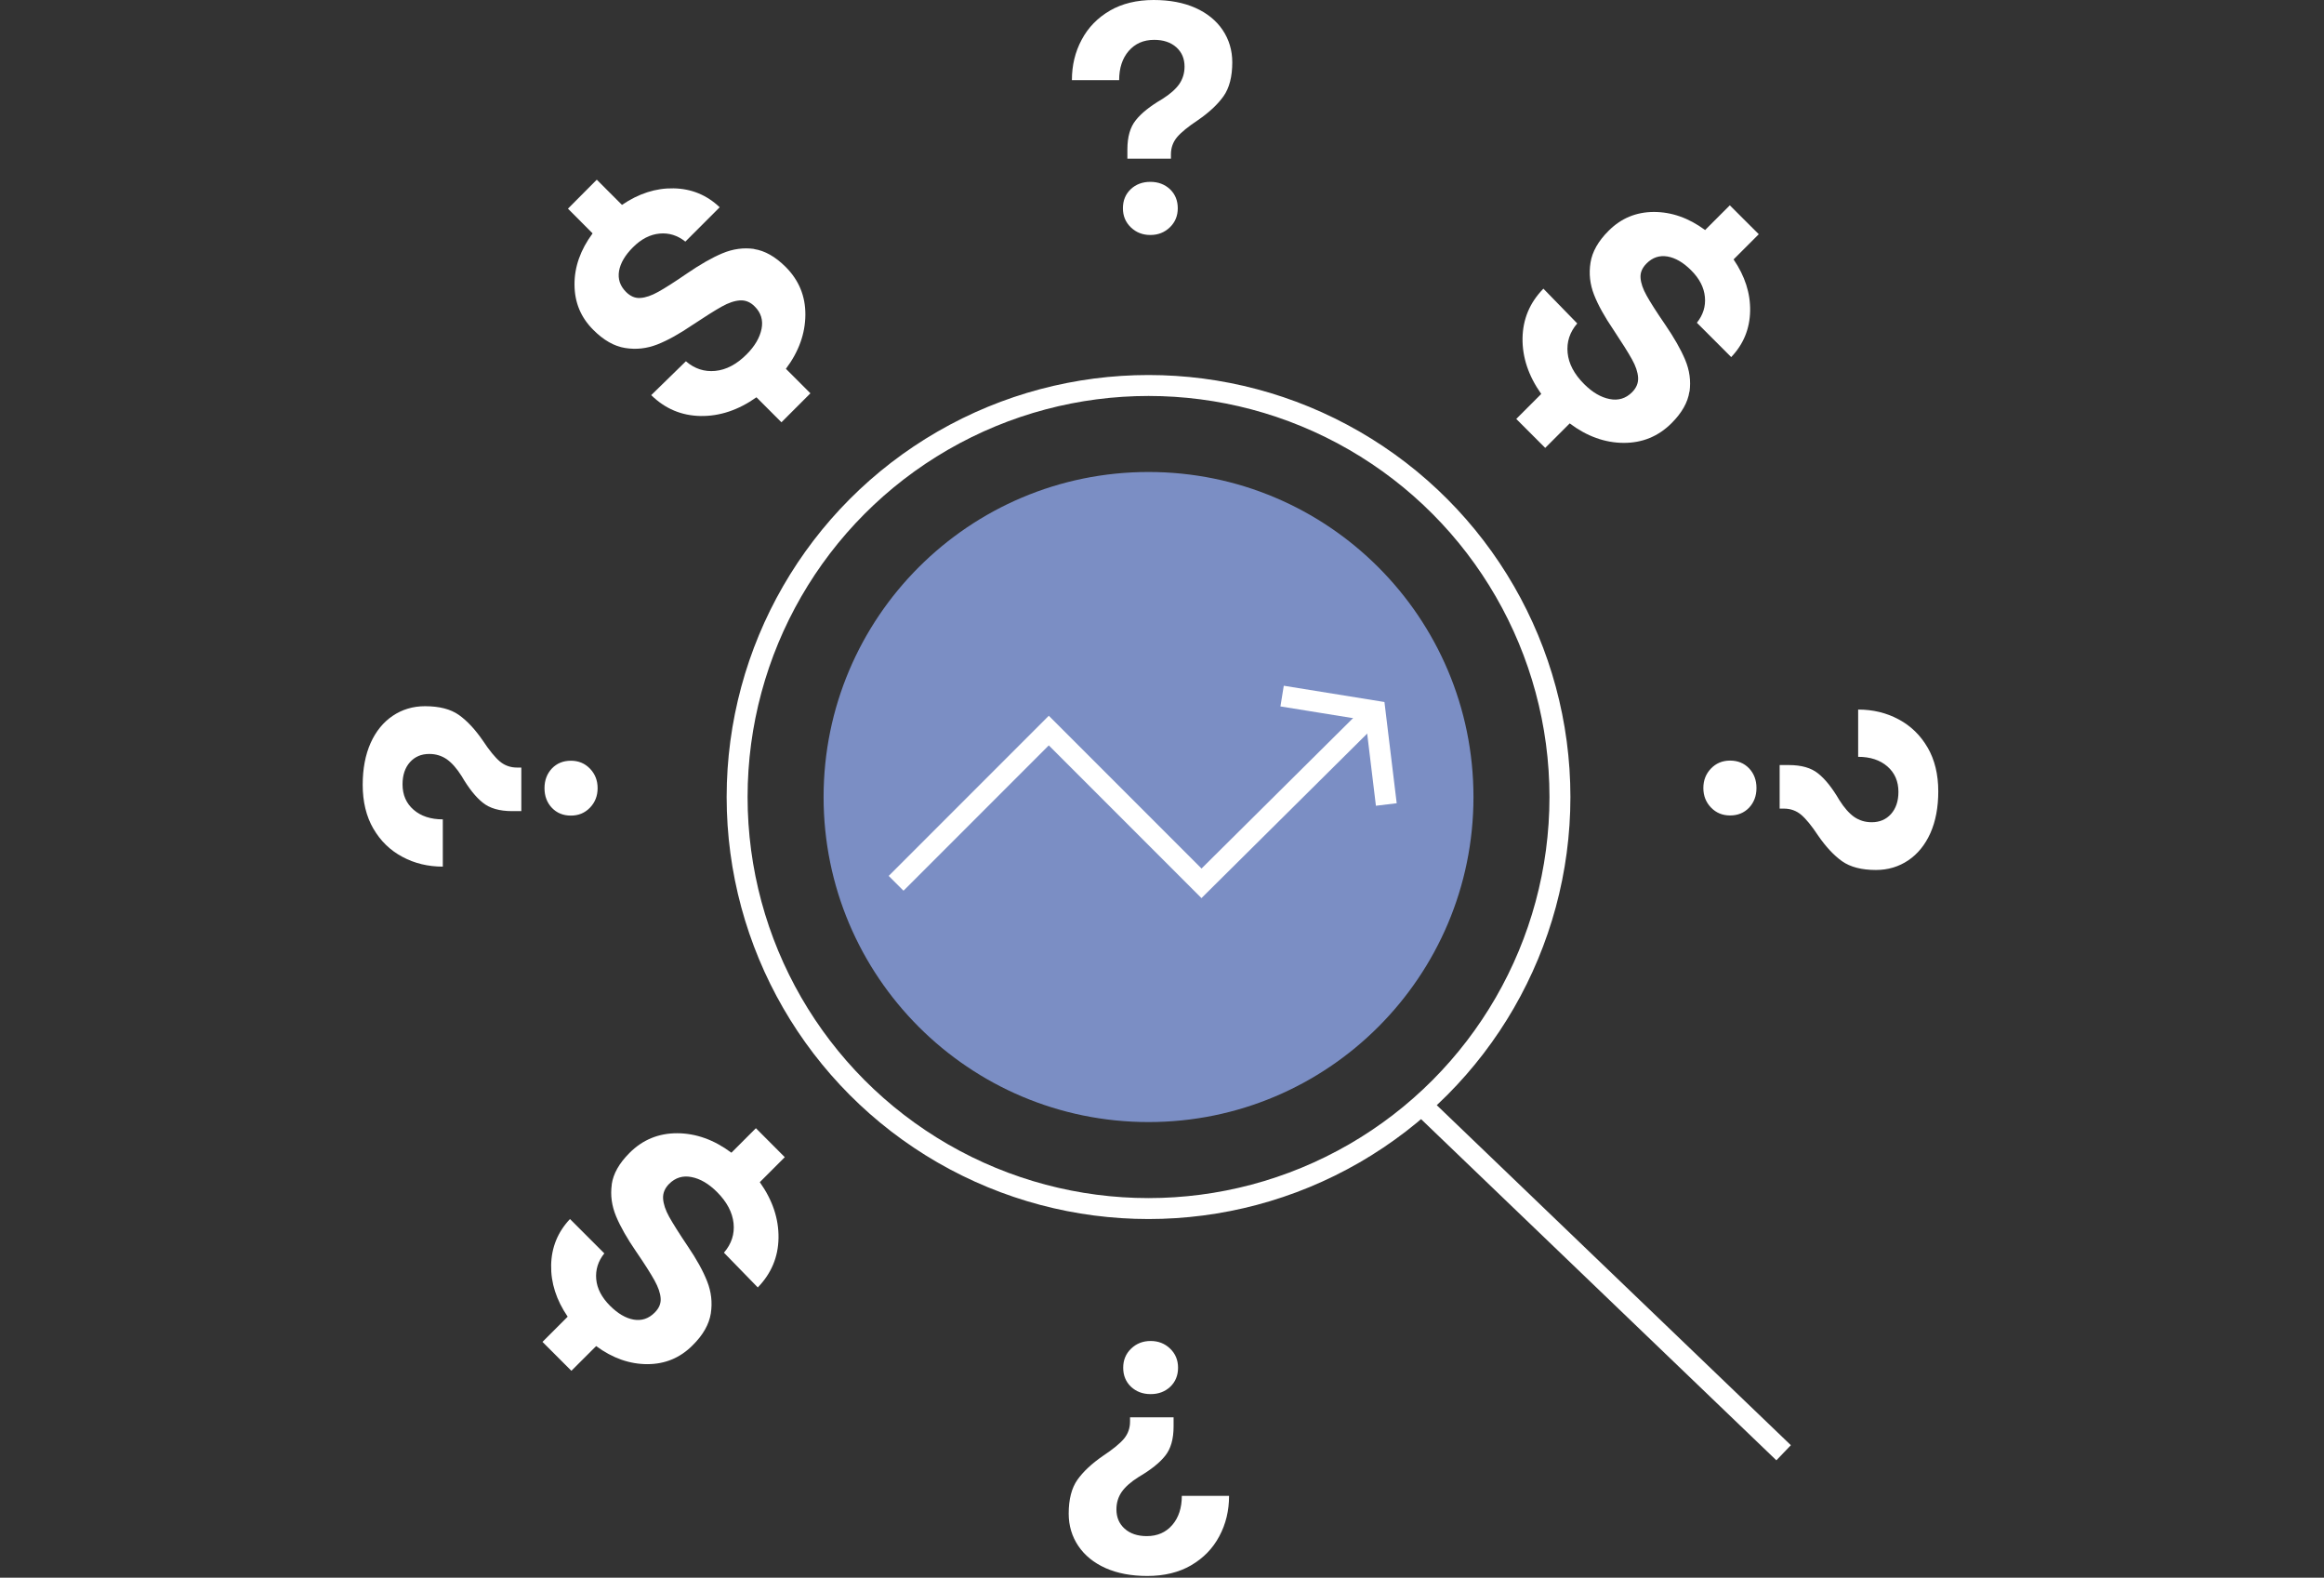 <?xml version="1.0" encoding="UTF-8"?>
<svg id="Livello_1" data-name="Livello 1" xmlns="http://www.w3.org/2000/svg" viewBox="0 0 333 226">
  <rect x="0" y="0" width="333" height="226" fill="#333333" stroke="none"/>
  <defs>
    <style>
      .cls-1 {
        fill: #fff;
      }

      .cls-2 {
        fill: #7b8ec4;
      }

      .cls-3 {
        fill: none;
        stroke: #fff;
        stroke-width: 3px;
      }
    </style>
  </defs>
  <circle class="cls-3" cx="164.57" cy="114.17" r="58.95"/>
  <line class="cls-3" x1="203.63" y1="158.24" x2="255.57" y2="208.1"/>
  <path class="cls-1" d="m159.02,1.53c1.76-1.02,3.86-1.53,6.29-1.53,2.3,0,4.29.38,5.98,1.13,1.69.76,2.99,1.82,3.9,3.17s1.38,2.9,1.38,4.63c0,2.05-.42,3.67-1.25,4.85-.84,1.18-2.06,2.32-3.67,3.43-1.42.94-2.42,1.76-3,2.45-.58.7-.87,1.52-.87,2.46v.61h-6.24v-1.32c0-1.8.4-3.2,1.21-4.2.8-1.01,2.07-2.02,3.8-3.03,1.11-.7,1.91-1.41,2.42-2.13.5-.73.76-1.56.76-2.51,0-1.14-.39-2.06-1.18-2.77-.79-.7-1.84-1.06-3.17-1.06-1.52,0-2.73.53-3.65,1.59-.91,1.05-1.37,2.45-1.37,4.18h-6.77c0-2.11.46-4.04,1.4-5.79.93-1.75,2.28-3.14,4.04-4.16Zm5.81,24.52c1.14,0,2.07.36,2.82,1.06.74.71,1.11,1.62,1.11,2.72s-.38,2.01-1.14,2.74-1.69,1.09-2.79,1.09-2.03-.36-2.79-1.09-1.14-1.64-1.14-2.74.37-2.01,1.11-2.72c.74-.7,1.68-1.06,2.81-1.06Z"/>
  <path class="cls-1" d="m108.06,35.68c1.53.23,3.03,1.08,4.51,2.55,1.9,1.9,2.85,4.19,2.83,6.87s-.94,5.27-2.79,7.73l3.51,3.51-4.15,4.15-3.58-3.58c-2.59,1.83-5.25,2.72-8,2.68-2.74-.05-5.09-1.04-7.08-2.99l4.97-4.85c1.25,1.08,2.66,1.53,4.21,1.38,1.56-.15,3.07-.94,4.49-2.37,1.18-1.18,1.89-2.4,2.14-3.65.25-1.24-.08-2.32-.98-3.21-.62-.63-1.32-.91-2.09-.87-.79.05-1.66.34-2.62.88-.96.53-2.37,1.42-4.24,2.66-1.84,1.25-3.5,2.18-5,2.77-1.52.59-3.03.76-4.6.51-1.56-.24-3.1-1.11-4.58-2.6-1.8-1.79-2.68-3.95-2.69-6.47-.02-2.54.85-4.99,2.59-7.35l-3.53-3.54,4.13-4.15,3.61,3.61c2.4-1.63,4.86-2.42,7.4-2.37s4.74.94,6.6,2.71l-4.92,4.92c-1.11-.89-2.35-1.28-3.7-1.15s-2.62.77-3.82,1.98c-1.11,1.11-1.78,2.24-1.98,3.38-.19,1.14.14,2.14,1.01,3.01.63.62,1.3.91,2.06.85.74-.05,1.59-.34,2.54-.87.96-.53,2.34-1.41,4.16-2.66,1.86-1.27,3.53-2.23,5.03-2.86,1.52-.64,3.03-.84,4.57-.63Z"/>
  <path class="cls-1" d="m53.5,118.71c-1.02-1.76-1.53-3.86-1.53-6.29,0-2.3.38-4.29,1.13-5.98.76-1.69,1.82-2.99,3.17-3.9s2.9-1.38,4.63-1.38c2.05,0,3.67.42,4.85,1.25,1.18.84,2.32,2.06,3.43,3.67.94,1.42,1.76,2.42,2.45,3,.7.58,1.52.87,2.46.87h.61v6.24h-1.32c-1.8,0-3.2-.4-4.2-1.21-1.01-.8-2.02-2.07-3.03-3.8-.7-1.11-1.41-1.91-2.13-2.42-.73-.5-1.56-.76-2.51-.76-1.14,0-2.06.39-2.77,1.18-.7.79-1.06,1.84-1.06,3.17,0,1.52.53,2.73,1.59,3.65,1.05.91,2.45,1.37,4.18,1.37v6.77c-2.11,0-4.04-.46-5.79-1.4-1.75-.93-3.14-2.28-4.16-4.04Zm24.52-5.81c0-1.14.36-2.07,1.06-2.82.71-.74,1.62-1.11,2.72-1.11s2.01.38,2.74,1.14,1.09,1.69,1.09,2.79-.36,2.03-1.09,2.79-1.64,1.14-2.74,1.14-2.01-.37-2.72-1.11c-.7-.74-1.06-1.68-1.06-2.81Z"/>
  <path class="cls-1" d="m87.65,169.67c.22-1.54,1.07-3.04,2.54-4.51,1.89-1.9,4.19-2.84,6.87-2.83,2.68.02,5.26.94,7.74,2.79l3.51-3.51,4.14,4.15-3.58,3.58c1.84,2.59,2.72,5.25,2.68,8-.04,2.73-1.04,5.09-2.97,7.08l-4.85-4.98c1.08-1.25,1.54-2.66,1.38-4.21s-.95-3.06-2.37-4.48c-1.18-1.18-2.4-1.9-3.65-2.14-1.25-.25-2.31.08-3.21.97-.62.63-.91,1.32-.87,2.1.05.79.34,1.66.87,2.62.54.96,1.42,2.37,2.68,4.24,1.25,1.84,2.17,3.5,2.76,5,.6,1.51.77,3.03.53,4.6-.25,1.56-1.11,3.1-2.62,4.58-1.78,1.79-3.93,2.68-6.46,2.69-2.54,0-4.99-.85-7.35-2.59l-3.55,3.54-4.14-4.14,3.61-3.61c-1.63-2.39-2.42-4.85-2.37-7.39.05-2.54.95-4.74,2.7-6.6l4.92,4.92c-.89,1.11-1.28,2.35-1.16,3.7s.79,2.62,1.99,3.82c1.12,1.11,2.24,1.77,3.38,1.97,1.13.19,2.14-.13,3.01-1.01.63-.63.91-1.3.85-2.06-.05-.74-.35-1.59-.87-2.53-.53-.96-1.4-2.34-2.65-4.16-1.28-1.86-2.23-3.53-2.86-5.03-.63-1.52-.84-3.03-.62-4.57Z"/>
  <path class="cls-1" d="m170.68,224.22c-1.76,1.02-3.86,1.53-6.29,1.53-2.3,0-4.29-.38-5.98-1.13-1.69-.76-2.99-1.82-3.9-3.17s-1.38-2.9-1.38-4.63c0-2.05.42-3.67,1.25-4.85.84-1.18,2.06-2.32,3.67-3.43,1.42-.94,2.42-1.76,3-2.45.58-.7.87-1.52.87-2.46v-.61h6.24v1.32c0,1.8-.4,3.2-1.21,4.2-.8,1.01-2.07,2.02-3.8,3.03-1.11.7-1.91,1.41-2.42,2.13-.5.73-.76,1.56-.76,2.51,0,1.14.39,2.06,1.18,2.77.79.7,1.84,1.06,3.17,1.06,1.52,0,2.73-.53,3.65-1.59.91-1.05,1.37-2.45,1.37-4.18h6.77c0,2.11-.46,4.04-1.4,5.79-.93,1.75-2.28,3.14-4.04,4.16Zm-5.81-24.52c-1.14,0-2.07-.36-2.82-1.06-.74-.71-1.11-1.62-1.11-2.72s.38-2.01,1.14-2.74,1.69-1.09,2.79-1.09,2.03.36,2.79,1.09,1.14,1.64,1.14,2.74-.37,2.01-1.11,2.72c-.74.7-1.68,1.06-2.81,1.06Z"/>
  <path class="cls-1" d="m251.68,112.88c0,1.14-.36,2.07-1.06,2.82-.71.74-1.62,1.11-2.72,1.11s-2.01-.38-2.74-1.14-1.09-1.69-1.09-2.79.36-2.03,1.09-2.79,1.64-1.14,2.74-1.14,2.01.37,2.72,1.11c.7.74,1.06,1.68,1.06,2.81Zm24.52-5.81c1.02,1.76,1.53,3.86,1.53,6.29,0,2.3-.38,4.29-1.13,5.98-.76,1.69-1.82,2.99-3.17,3.9s-2.9,1.38-4.63,1.38c-2.05,0-3.67-.42-4.85-1.25-1.18-.84-2.32-2.06-3.43-3.67-.94-1.42-1.76-2.42-2.45-3-.7-.58-1.52-.87-2.46-.87h-.61v-6.24h1.32c1.8,0,3.2.4,4.2,1.21,1.01.8,2.02,2.07,3.03,3.8.7,1.11,1.41,1.91,2.13,2.42.73.5,1.56.76,2.51.76,1.14,0,2.06-.39,2.77-1.18.7-.79,1.06-1.84,1.06-3.17,0-1.52-.53-2.73-1.59-3.65-1.05-.91-2.45-1.37-4.18-1.37v-6.77c2.11,0,4.04.46,5.79,1.4,1.75.93,3.14,2.28,4.16,4.04Z"/>
  <path class="cls-1" d="m242.07,56.1c-.23,1.54-1.08,3.04-2.55,4.51-1.9,1.9-4.19,2.84-6.87,2.83s-5.27-.94-7.73-2.79l-3.51,3.51-4.15-4.15,3.58-3.58c-1.83-2.59-2.72-5.25-2.68-8,.05-2.73,1.04-5.09,2.99-7.08l4.85,4.98c-1.08,1.25-1.53,2.66-1.38,4.21s.94,3.06,2.37,4.48c1.18,1.18,2.4,1.9,3.65,2.14,1.24.25,2.32-.08,3.21-.97.63-.63.91-1.32.87-2.1-.05-.79-.34-1.66-.88-2.62-.53-.96-1.42-2.37-2.66-4.24-1.25-1.84-2.18-3.5-2.77-5-.59-1.51-.76-3.03-.51-4.6.24-1.56,1.11-3.1,2.6-4.58,1.79-1.79,3.95-2.68,6.47-2.69,2.54,0,4.99.85,7.35,2.59l3.54-3.54,4.15,4.14-3.61,3.61c1.63,2.39,2.42,4.85,2.37,7.39s-.94,4.74-2.71,6.6l-4.92-4.92c.89-1.11,1.28-2.35,1.15-3.7s-.77-2.62-1.98-3.82c-1.11-1.11-2.24-1.77-3.38-1.97-1.14-.19-2.14.13-3.01,1.01-.62.63-.91,1.3-.85,2.06.05.74.34,1.59.87,2.53.53.96,1.41,2.34,2.66,4.16,1.27,1.86,2.23,3.53,2.86,5.03.64,1.52.84,3.03.63,4.57Z"/>
  <circle class="cls-2" cx="164.57" cy="114.17" r="46.56"/>
  <polyline class="cls-3" points="128.4 126.53 150.28 104.65 172.16 126.53 197.02 101.86"/>
  <polyline class="cls-3" points="198.64 115.24 197.02 101.86 183.71 99.71"/>
</svg>